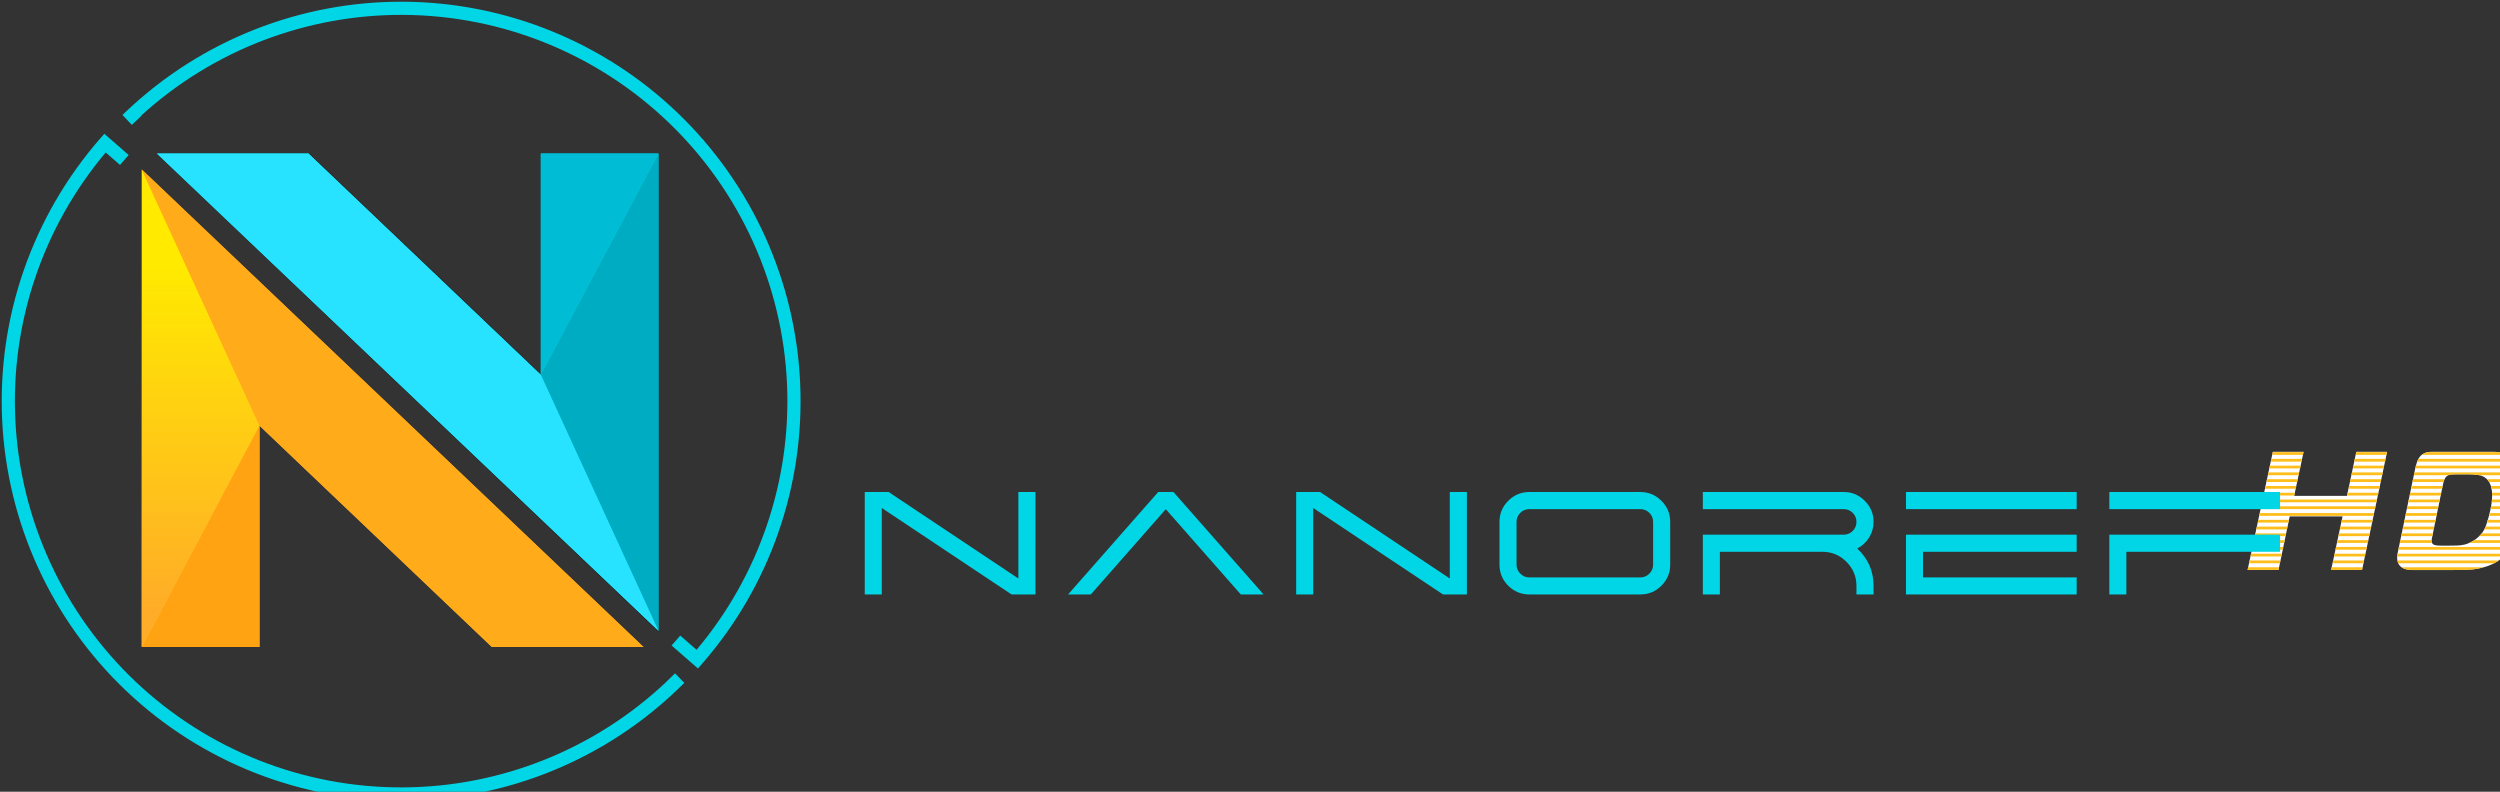 <?xml version="1.0" encoding="UTF-8" standalone="no"?>
<!-- Created with Inkscape (http://www.inkscape.org/) -->

<svg
   xmlns:dc="http://purl.org/dc/elements/1.1/"
   xmlns:cc="http://creativecommons.org/ns#"
   xmlns:rdf="http://www.w3.org/1999/02/22-rdf-syntax-ns#"
   xmlns:svg="http://www.w3.org/2000/svg"
   xmlns="http://www.w3.org/2000/svg"
   xmlns:xlink="http://www.w3.org/1999/xlink"
   xmlns:sodipodi="http://sodipodi.sourceforge.net/DTD/sodipodi-0.dtd"
   xmlns:inkscape="http://www.inkscape.org/namespaces/inkscape"
   version="1.1"
   id="svg2"
   width="200"
   height="63.338"
   viewBox="0 0 200 63.338"
   sodipodi:docname="Nano Ref Logo Vector.svg"
   inkscape:version="0.92.2 (5c3e80d, 2017-08-06)">
  <rect x="0" y="0" width="200" height="63.338" fill="#333333" stroke="none"/>
  <defs
     id="defs6">
    <linearGradient
       inkscape:collect="always"
       id="linearGradient4719">
      <stop
         style="stop-color:#ffac28;stop-opacity:1;"
         offset="0"
         id="stop4715" />
      <stop
         style="stop-color:#ffac28;stop-opacity:0;"
         offset="1"
         id="stop4717" />
    </linearGradient>
    <linearGradient
       inkscape:collect="always"
       xlink:href="#linearGradient4719"
       id="linearGradient4721"
       x1="356.836"
       y1="1147.68"
       x2="356.836"
       y2="517.68"
       gradientUnits="userSpaceOnUse" />
  </defs>
  <sodipodi:namedview
     pagecolor="#ffffff"
     bordercolor="#666666"
     borderopacity="1"
     objecttolerance="10"
     gridtolerance="10"
     guidetolerance="10"
     inkscape:pageopacity="0"
     inkscape:pageshadow="2"
     inkscape:window-width="1672"
     inkscape:window-height="1095"
     id="namedview4"
     showgrid="false"
     showguides="true"
     inkscape:guide-bbox="true"
     fit-margin-top="0"
     fit-margin-left="0"
     fit-margin-right="0"
     fit-margin-bottom="0"
     inkscape:zoom="0.5"
     inkscape:cx="160.63977"
     inkscape:cy="288.86905"
     inkscape:window-x="6"
     inkscape:window-y="11"
     inkscape:window-maximized="0"
     inkscape:current-layer="svg2" />
  <g
     id="g849"
     transform="matrix(0.044,0,0,0.044,-15.263,-15.263)"
     style="stroke-width:22.932">
    <g
       transform="translate(247.891,314.027)"
       id="g4739"
       style="stroke-width:22.932">
      <path
         style="opacity:1;vector-effect:none;fill:#ffffff;fill-opacity:1;stroke:none;stroke-width:45.864;stroke-linecap:butt;stroke-linejoin:miter;stroke-miterlimit:4;stroke-dasharray:none;stroke-dashoffset:0;stroke-opacity:1"
         d="M 4231.438,854.305 4185.5,1069.18 h 56.25 l 20.336,-97.463 h 96.166 l -20.86,97.404 h 56.215 l 45.608,-214.784 h -56.038 l -16.971,80.08 h -95.99 l 17.147,-80.08 z"
         id="path4620"
         inkscape:connector-curvature="0" />
      <path
         inkscape:connector-curvature="0"
         style="opacity:1;vector-effect:none;fill:#ffffff;fill-opacity:1;stroke:none;stroke-width:45.864;stroke-linecap:butt;stroke-linejoin:miter;stroke-miterlimit:4;stroke-dasharray:none;stroke-dashoffset:0;stroke-opacity:1"
         d="m 4520.815,854.293 c -25.565,0.132 -27.895,18.431 -32.277,38.936 l -30.76,147.963 c -2.092,17.62 5.816,27.812 27.047,28.107 h 75.484 c 16.439,-0.452 30.359,0.637 47.359,-3.264 29.773,-6.266 54.275,-22.113 66.838,-59.67 20.373,-61.497 23.146,-132.684 -23.629,-149.338 -5.511,-1.939 -11.963,-2.605 -18.797,-2.689 h -108.719 c -0.874,-0.034 -1.722,-0.049 -2.547,-0.045 z m 63.145,40.928 c 6.766,0.015 13.434,0.244 19.693,1.135 2.539,0.366 4.938,0.817 6.945,1.432 28.491,10.036 20.74,54.115 8.576,90.186 -7.379,22.059 -28.521,32.492 -39.258,35.047 -9.985,2.291 -18.159,1.651 -27.814,1.916 h -14.99 c -9.825,-0.056 -16.638,-0.893 -17.102,-8.193 -0.128,-2.008 0.474,-4.379 1.127,-7.607 l 18.686,-90.971 c 2.221,-10.393 3.544,-19.821 13.516,-22.26 5.275,-0.789 12.595,-0.51 18.404,-0.576 4.062,-0.047 8.157,-0.116 12.217,-0.107 z"
         id="path4622" />
      <path
         inkscape:connector-curvature="0"
         style="opacity:1;vector-effect:none;fill:#ffbe1a;fill-opacity:1;stroke:none;stroke-width:45.864;stroke-linecap:butt;stroke-linejoin:miter;stroke-miterlimit:4;stroke-dasharray:none;stroke-dashoffset:0;stroke-opacity:1"
         d="m 4231.318,854.865 -1.076,5.035 h 55.932 l 1.078,-5.035 z m 151.748,0 -1.068,5.035 h 56.037 l 1.07,-5.035 z m 130.785,0 c -4.954,0.84 -8.775,2.587 -11.787,5.035 h 155.394 c -2.077,-1.084 -4.266,-2.048 -6.582,-2.873 -3.062,-1.078 -6.423,-1.752 -9.971,-2.162 z m -285.166,12.316 -1.078,5.037 h 55.93 l 1.078,-5.037 z m 151.77,0 -1.066,5.037 h 56.031 l 1.07,-5.037 z m 115.674,0 c -0.868,1.575 -1.626,3.259 -2.299,5.037 h 178.742 c -1.468,-1.789 -3.041,-3.474 -4.736,-5.037 z M 4226.051,879.5 l -1.076,5.035 h 55.926 l 1.078,-5.035 z m 151.795,0 -1.068,5.035 h 56.027 L 4433.873,879.5 Z m 113.742,0 c -0.422,1.637 -0.82,3.317 -1.199,5.035 h 189.851 c -0.811,-1.739 -1.692,-3.414 -2.635,-5.035 z m -268.17,12.316 -1.076,5.037 h 55.92 l 1.078,-5.037 z m 151.816,0 -1.066,5.037 h 56.022 l 1.068,-5.037 z m 113.602,0 c -0.1,0.476 -0.196,0.933 -0.299,1.412 l -0.754,3.625 h 62.793 c 0.84,-0.382 1.755,-0.703 2.762,-0.949 5.275,-0.789 12.595,-0.51 18.404,-0.576 4.062,-0.047 8.157,-0.116 12.217,-0.107 6.766,0.015 13.434,0.244 19.693,1.135 1.031,0.148 2.028,0.316 2.996,0.498 h 78.037 c -0.467,-1.716 -0.978,-3.396 -1.537,-5.037 z m -268.051,12.318 -1.076,5.035 h 55.916 l 1.078,-5.035 z m 151.84,0 -1.066,5.035 h 56.014 l 1.07,-5.035 z m 113.644,0 -1.047,5.035 h 56.637 c 0.495,-1.797 1.064,-3.492 1.779,-5.035 z m 134.49,0 c 1.485,1.508 2.769,3.195 3.871,5.035 h 62.562 c -0.242,-1.705 -0.522,-3.383 -0.836,-5.035 z m -402.609,12.318 -1.076,5.035 h 55.912 l 1.078,-5.035 z m 151.863,0 -1.066,5.035 h 56.01 l 1.07,-5.035 z m 113.695,0 -1.047,5.035 h 56.477 l 0.684,-3.324 c 0.124,-0.579 0.24,-1.139 0.359,-1.711 z m 144.119,0 c 0.504,1.612 0.925,3.29 1.256,5.035 h 59.23 c -0.078,-1.694 -0.174,-3.378 -0.311,-5.035 z m -412.31,12.316 -1.076,5.035 h 55.908 l 1.078,-5.035 z m 151.887,0 -1.066,5.035 h 56.004 l 1.07,-5.035 z m 113.744,0 -1.047,5.035 h 56.508 l 1.035,-5.035 z m 148.818,0 c 0.105,1.643 0.16,3.321 0.156,5.035 h 58.272 c 0.051,-1.692 0.077,-3.37 0.078,-5.035 z m -417.082,12.318 -1.076,5.035 h 207.918 l 1.068,-5.035 z m 265.703,0 -1.047,5.035 h 56.539 l 1.033,-5.035 z m 151.231,0 c -0.129,1.66 -0.284,3.336 -0.488,5.035 h 58.295 c 0.158,-1.687 0.301,-3.366 0.416,-5.035 z m -419.566,12.316 -1.078,5.037 h 207.936 l 1.07,-5.037 z m 265.775,0 -1.047,5.037 h 56.568 l 1.035,-5.037 z m 152.229,0 c -0.288,1.669 -0.61,3.351 -0.953,5.037 h 58.822 c 0.252,-1.684 0.494,-3.364 0.707,-5.037 z m -420.639,12.318 -1.076,5.035 h 207.953 l 1.07,-5.035 z m 265.85,0 -1.047,5.035 h 56.6 l 1.033,-5.035 z m 152.211,0 c -0.408,1.679 -0.831,3.358 -1.279,5.035 h 59.578 c 0.335,-1.681 0.654,-3.359 0.955,-5.035 z m -420.693,12.318 -1.076,5.035 h 55.807 l 1.051,-5.035 z m 151.914,0 -1.08,5.035 h 56.06 l 1.07,-5.035 z m 114.008,0 -1.047,5.035 h 56.629 l 1.035,-5.035 z m 151.404,0 c -0.505,1.69 -1.017,3.367 -1.549,5.035 h 60.471 c 0.413,-1.678 0.804,-3.356 1.186,-5.035 z m -419.959,12.316 -1.076,5.035 h 55.871 l 1.051,-5.035 z m 151.908,0 -1.078,5.035 h 56.082 l 1.068,-5.035 z m 114.086,0 -1.047,5.035 h 56.66 l 1.035,-5.035 z m 149.953,0 c -0.692,1.756 -1.473,3.434 -2.328,5.035 h 61.943 c 0.488,-1.675 0.957,-3.353 1.416,-5.035 z m -418.582,12.318 -1.076,5.035 h 55.936 l 1.051,-5.035 z m 151.904,0 -1.078,5.035 h 56.105 l 1.068,-5.035 z m 114.164,0 -1.047,5.035 h 56.691 l 1.033,-5.035 z m 145.426,0 c -1.419,1.807 -2.929,3.483 -4.5,5.035 h 67.322 c 0.156,-0.451 0.32,-0.889 0.473,-1.346 0.406,-1.224 0.792,-2.458 1.184,-3.689 z m -414.127,12.316 -1.076,5.037 h 55.998 l 1.051,-5.037 z m 151.9,0 -1.078,5.037 h 56.125 l 1.07,-5.037 z m 114.24,0 -1.049,5.037 h 58.666 c -0.46,-0.918 -0.75,-1.997 -0.832,-3.287 -0.035,-0.55 -0.01,-1.136 0.055,-1.75 z m 134.475,0 c -3.145,2.079 -6.277,3.737 -9.211,5.037 h 80.473 c 0.789,-1.625 1.548,-3.307 2.279,-5.037 z m -403.248,12.318 -1.076,5.035 h 56.06 l 1.051,-5.035 z m 151.894,0 -1.078,5.035 h 56.148 l 1.07,-5.035 z m 114.316,0 -1.045,5.035 h 202.17 c 1.119,-1.611 2.204,-3.288 3.248,-5.035 z m -268.844,12.318 -1.078,5.035 h 56.125 l 1.051,-5.035 z m 151.891,0 -1.078,5.035 h 56.17 l 1.068,-5.035 z m 114.393,0 -0.324,1.562 c -0.142,1.193 -0.232,2.349 -0.281,3.473 h 193.732 c 1.675,-1.581 3.297,-3.258 4.863,-5.035 z m -268.918,12.316 -1.076,5.035 h 56.188 l 1.051,-5.035 z m 151.887,0 -1.078,5.035 h 56.193 l 1.068,-5.035 z m 116.861,0 c 0.331,1.811 0.841,3.491 1.531,5.035 h 174.377 c 2.886,-1.502 5.676,-3.182 8.369,-5.035 z m -271.381,12.318 -1.051,4.916 h 56.25 l 1.025,-4.916 z m 151.883,0 -1.041,4.857 h 56.215 l 1.031,-4.857 z m 126.975,0 c 4.447,3.183 10.845,4.916 19.416,5.035 h 75.484 c 16.439,-0.452 30.359,0.637 47.359,-3.264 2.47,-0.52 4.901,-1.113 7.295,-1.772 z"
         id="path4664" />
      <path
         style="opacity:1;vector-effect:none;fill:#ffab1a;fill-opacity:1;stroke:none;stroke-width:45.864;stroke-linecap:butt;stroke-linejoin:miter;stroke-miterlimit:4;stroke-dasharray:none;stroke-dashoffset:0;stroke-opacity:1"
         d="M 356.836,341.103 V 1209.221 H 570.863 V 806.878 l 422.426,402.343 h 275.696 z"
         id="path4522"
         inkscape:connector-curvature="0" />
      <path
         style="opacity:0.5;vector-effect:none;fill:#000000;fill-opacity:1;stroke:none;stroke-width:45.864;stroke-linecap:butt;stroke-linejoin:miter;stroke-miterlimit:4;stroke-dasharray:none;stroke-dashoffset:0;stroke-opacity:1"
         d="m 383.642,311.861 912.591,869.761 V 311.861 H 1081.796 V 712.414 L 661.519,311.861 Z"
         id="path4524"
         inkscape:connector-curvature="0" />
      <path
         style="opacity:1;vector-effect:none;fill:#ffea00;fill-opacity:1;stroke:none;stroke-width:45.864;stroke-linecap:butt;stroke-linejoin:miter;stroke-miterlimit:4;stroke-dasharray:none;stroke-dashoffset:0;stroke-opacity:1"
         d="M 356.836,1209.221 570.863,806.878 356.836,341.103 Z"
         id="path4526"
         inkscape:connector-curvature="0" />
      <path
         style="opacity:1;vector-effect:none;fill:#ffab1a;fill-opacity:1;stroke:none;stroke-width:45.864;stroke-linecap:butt;stroke-linejoin:miter;stroke-miterlimit:4;stroke-dasharray:none;stroke-dashoffset:0;stroke-opacity:1"
         d="M 356.836,341.104 570.863,806.879 993.289,1209.221 H 1268.986 Z"
         id="path4528"
         inkscape:connector-curvature="0"
         sodipodi:nodetypes="ccccc" />
      <path
         style="opacity:1;vector-effect:none;fill:#ffa312;fill-opacity:1;stroke:none;stroke-width:45.864;stroke-linecap:butt;stroke-linejoin:miter;stroke-miterlimit:4;stroke-dasharray:none;stroke-dashoffset:0;stroke-opacity:1"
         d="M 570.863,806.879 356.836,1209.221 h 214.027 z"
         id="path4533"
         inkscape:connector-curvature="0"
         sodipodi:nodetypes="cccc" />
      <path
         inkscape:connector-curvature="0"
         id="path4538"
         d="M 1296.233,1179.979 V 311.861 H 1082.205 V 714.204 L 659.779,311.861 H 384.083 Z"
         style="opacity:1;vector-effect:none;fill:#01d6e6;fill-opacity:1;stroke:none;stroke-width:45.864;stroke-linecap:butt;stroke-linejoin:miter;stroke-miterlimit:4;stroke-dasharray:none;stroke-dashoffset:0;stroke-opacity:1" />
      <path
         inkscape:connector-curvature="0"
         id="path4540"
         d="M 1296.233,311.861 1082.205,714.204 1296.233,1179.979 Z"
         style="opacity:1;vector-effect:none;fill:#00acc1;fill-opacity:1;stroke:none;stroke-width:45.864;stroke-linecap:butt;stroke-linejoin:miter;stroke-miterlimit:4;stroke-dasharray:none;stroke-dashoffset:0;stroke-opacity:1" />
      <path
         sodipodi:nodetypes="ccccc"
         inkscape:connector-curvature="0"
         id="path4542"
         d="M 1296.233,1179.979 1082.205,714.203 659.78,311.862 H 384.082 Z"
         style="opacity:1;vector-effect:none;fill:#27e3ff;fill-opacity:1;stroke:none;stroke-width:45.864;stroke-linecap:butt;stroke-linejoin:miter;stroke-miterlimit:4;stroke-dasharray:none;stroke-dashoffset:0;stroke-opacity:1" />
      <path
         sodipodi:nodetypes="cccc"
         inkscape:connector-curvature="0"
         id="path4544"
         d="M 1082.205,714.203 1296.233,311.862 H 1082.205 Z"
         style="opacity:1;vector-effect:none;fill:#00bcd5;fill-opacity:1;stroke:none;stroke-width:45.864;stroke-linecap:butt;stroke-linejoin:miter;stroke-miterlimit:4;stroke-dasharray:none;stroke-dashoffset:0;stroke-opacity:1" />
      <path
         style="color:#000000;font-style:normal;font-variant:normal;font-weight:normal;font-stretch:normal;font-size:medium;line-height:normal;font-family:sans-serif;font-variant-ligatures:normal;font-variant-position:normal;font-variant-caps:normal;font-variant-numeric:normal;font-variant-alternates:normal;font-feature-settings:normal;text-indent:0;text-align:start;text-decoration:none;text-decoration-line:none;text-decoration-style:solid;text-decoration-color:#000000;letter-spacing:normal;word-spacing:normal;text-transform:none;writing-mode:lr-tb;direction:ltr;text-orientation:mixed;dominant-baseline:auto;baseline-shift:baseline;text-anchor:start;white-space:normal;shape-padding:0;clip-rule:nonzero;display:inline;overflow:visible;visibility:visible;opacity:1;isolation:auto;mix-blend-mode:normal;color-interpolation:sRGB;color-interpolation-filters:linearRGB;solid-color:#000000;solid-opacity:1;vector-effect:none;fill:#01d6e6;fill-opacity:1;fill-rule:nonzero;stroke:none;stroke-width:548.808;stroke-linecap:round;stroke-linejoin:miter;stroke-miterlimit:4;stroke-dasharray:none;stroke-dashoffset:0;stroke-opacity:1;paint-order:stroke fill markers;color-rendering:auto;image-rendering:auto;shape-rendering:auto;text-rendering:auto;enable-background:accumulate"
         d="M 832.102,35.982 C 645.689,35.017 466.033,105.778 330.348,233.607 l -8.711,8.205 8.207,8.709 8.85,9.393 c 5.723,-5.577 11.539,-11.037 17.43,-16.398 l -0.459,-0.486 C 485.799,124.551 655.698,59.001 831.977,59.914 c 180.278,0.934 353.282,71.156 483.213,196.131 129.931,124.975 206.823,295.12 214.764,475.225 7.764,176.11 -51.133,348.429 -164.463,483.07 l -29.697,-25.875 c -5.125,6.098 -10.368,12.114 -15.725,18.041 l 47.961,41.787 7.861,-9.021 C 1498.349,1098.72 1562.072,916.449 1553.861,730.215 1545.65,543.98 1466.134,368.025 1331.781,238.797 1197.428,109.568 1018.514,36.948 832.102,35.982 Z"
         id="circle4566"
         inkscape:connector-curvature="0"
         sodipodi:nodetypes="sccccccssscccccsss" />
      <path
         style="color:#000000;font-style:normal;font-variant:normal;font-weight:normal;font-stretch:normal;font-size:medium;line-height:normal;font-family:sans-serif;font-variant-ligatures:normal;font-variant-position:normal;font-variant-caps:normal;font-variant-numeric:normal;font-variant-alternates:normal;font-feature-settings:normal;text-indent:0;text-align:start;text-decoration:none;text-decoration-line:none;text-decoration-style:solid;text-decoration-color:#000000;letter-spacing:normal;word-spacing:normal;text-transform:none;writing-mode:lr-tb;direction:ltr;text-orientation:mixed;dominant-baseline:auto;baseline-shift:baseline;text-anchor:start;white-space:normal;shape-padding:0;clip-rule:nonzero;display:inline;overflow:visible;visibility:visible;opacity:1;isolation:auto;mix-blend-mode:normal;color-interpolation:sRGB;color-interpolation-filters:linearRGB;solid-color:#000000;solid-opacity:1;vector-effect:none;fill:#01d6e6;fill-opacity:1;fill-rule:nonzero;stroke:none;stroke-width:548.808;stroke-linecap:round;stroke-linejoin:miter;stroke-miterlimit:4;stroke-dasharray:none;stroke-dashoffset:0;stroke-opacity:1;paint-order:stroke fill markers;color-rendering:auto;image-rendering:auto;shape-rendering:auto;text-rendering:auto;enable-background:accumulate"
         d="m 288.646,276.111 -7.859,9.021 C 157.674,426.435 93.95,609.871 102.947,797.066 c 8.997,187.195 90.02,363.676 226.117,492.519 136.097,128.843 316.745,200.087 504.152,198.828 187.407,-1.259 367.084,-74.924 501.438,-205.584 l 8.578,-8.344 -8.344,-8.578 -8.584,-8.826 c -0.535,0.542 -1.067,1.086 -1.605,1.625 -5.111,5.111 -10.296,10.129 -15.547,15.065 l 0.037,0.037 C 1180.251,1394.994 1010.297,1463.292 833.057,1464.482 651.817,1465.7 477.136,1396.81 345.518,1272.207 213.9,1147.604 135.553,976.952 126.852,795.918 118.342,618.878 177.239,445.442 291.188,310.066 l 26,22.652 c 5.124,-6.099 10.367,-12.114 15.723,-18.043 z"
         id="path4568"
         inkscape:connector-curvature="0"
         sodipodi:nodetypes="ccssscccccccssscccc" />
      <path
         inkscape:connector-curvature="0"
         style="font-style:normal;font-variant:normal;font-weight:normal;font-stretch:normal;font-size:266.54px;line-height:1.25;font-family:Centauri;-inkscape-font-specification:'Centauri, Normal';font-variant-ligatures:normal;font-variant-caps:normal;font-variant-numeric:normal;font-feature-settings:normal;text-align:start;letter-spacing:0px;word-spacing:0px;writing-mode:lr-tb;text-anchor:start;fill:#01d6e6;fill-opacity:1;stroke:none;stroke-width:152.807"
         d="m 1671.27,927.432 v 186.24 h 30.975 V 956.455 l 235.955,157.217 h 43.469 V 927.432 h -31.105 V 1084.648 L 1714.738,927.432 Z m 533.572,0 -163.853,186.24 h 41.387 l 136.264,-155.006 136.393,155.006 h 41.387 L 2232.564,927.432 Z m 250.84,0 v 186.24 h 30.977 V 956.455 l 235.955,157.217 h 43.469 V 927.432 h -31.105 V 1084.648 L 2499.152,927.432 Z m 423.934,0 c -14.923,0 -27.721,5.336 -38.392,16.008 -10.585,10.585 -15.877,23.34 -15.877,38.264 v 77.697 c 0,14.924 5.292,27.721 15.877,38.393 10.672,10.585 23.469,15.879 38.392,15.879 h 201.729 c 15.01,0 27.807,-5.294 38.392,-15.879 10.672,-10.672 16.008,-23.469 16.008,-38.393 v -77.697 c 0,-14.923 -5.336,-27.678 -16.008,-38.264 -10.585,-10.672 -23.382,-16.008 -38.392,-16.008 z m 315.451,0 v 31.105 h 255.998 c 6.421,0 11.931,2.256 16.529,6.768 4.512,4.598 6.768,10.065 6.768,16.398 0,6.421 -2.256,11.929 -6.768,16.527 -4.598,4.512 -10.109,6.768 -16.529,6.768 h -255.998 v 108.674 h 30.975 v -77.568 h 186.24 c 17.179,0 31.799,6.074 43.859,18.221 12.147,12.147 18.221,26.767 18.221,43.859 v 15.488 h 31.104 v -15.488 c 0,-26.897 -9.89,-49.586 -29.672,-68.066 8.937,-4.598 16.093,-11.149 21.473,-19.652 5.466,-8.763 8.199,-18.35 8.199,-28.762 0,-14.923 -5.336,-27.678 -16.008,-38.264 -10.585,-10.672 -23.382,-16.008 -38.392,-16.008 z m 369.311,0 v 31.105 h 310.4 v -31.105 z m 369.766,0 v 31.105 h 310.398 v -31.105 z m -1054.527,31.105 h 201.729 c 6.42,0 11.929,2.256 16.527,6.768 4.512,4.598 6.768,10.065 6.768,16.398 v 77.697 c 0,6.42 -2.256,11.887 -6.768,16.398 -4.598,4.599 -10.107,6.899 -16.527,6.899 h -201.729 c -6.42,0 -11.887,-2.3 -16.398,-6.899 -4.598,-4.512 -6.896,-9.978 -6.896,-16.398 v -77.697 c 0,-6.334 2.298,-11.8 6.896,-16.398 4.512,-4.512 9.978,-6.768 16.398,-6.768 z m 684.762,46.461 v 108.674 h 310.4 v -30.975 h -279.426 v -46.594 h 279.426 v -31.105 z m 369.766,0 v 108.674 h 30.975 v -77.568 h 279.424 v -31.105 z"
         id="path4598" />
      <path
         inkscape:connector-curvature="0"
         id="path4713"
         d="M 356.836,1209.221 570.863,806.878 356.836,341.103 Z"
         style="opacity:1;vector-effect:none;fill:url(#linearGradient4721);fill-opacity:1;stroke:none;stroke-width:45.864;stroke-linecap:butt;stroke-linejoin:miter;stroke-miterlimit:4;stroke-dasharray:none;stroke-dashoffset:0;stroke-opacity:1" />
    </g>
  </g>
</svg>
